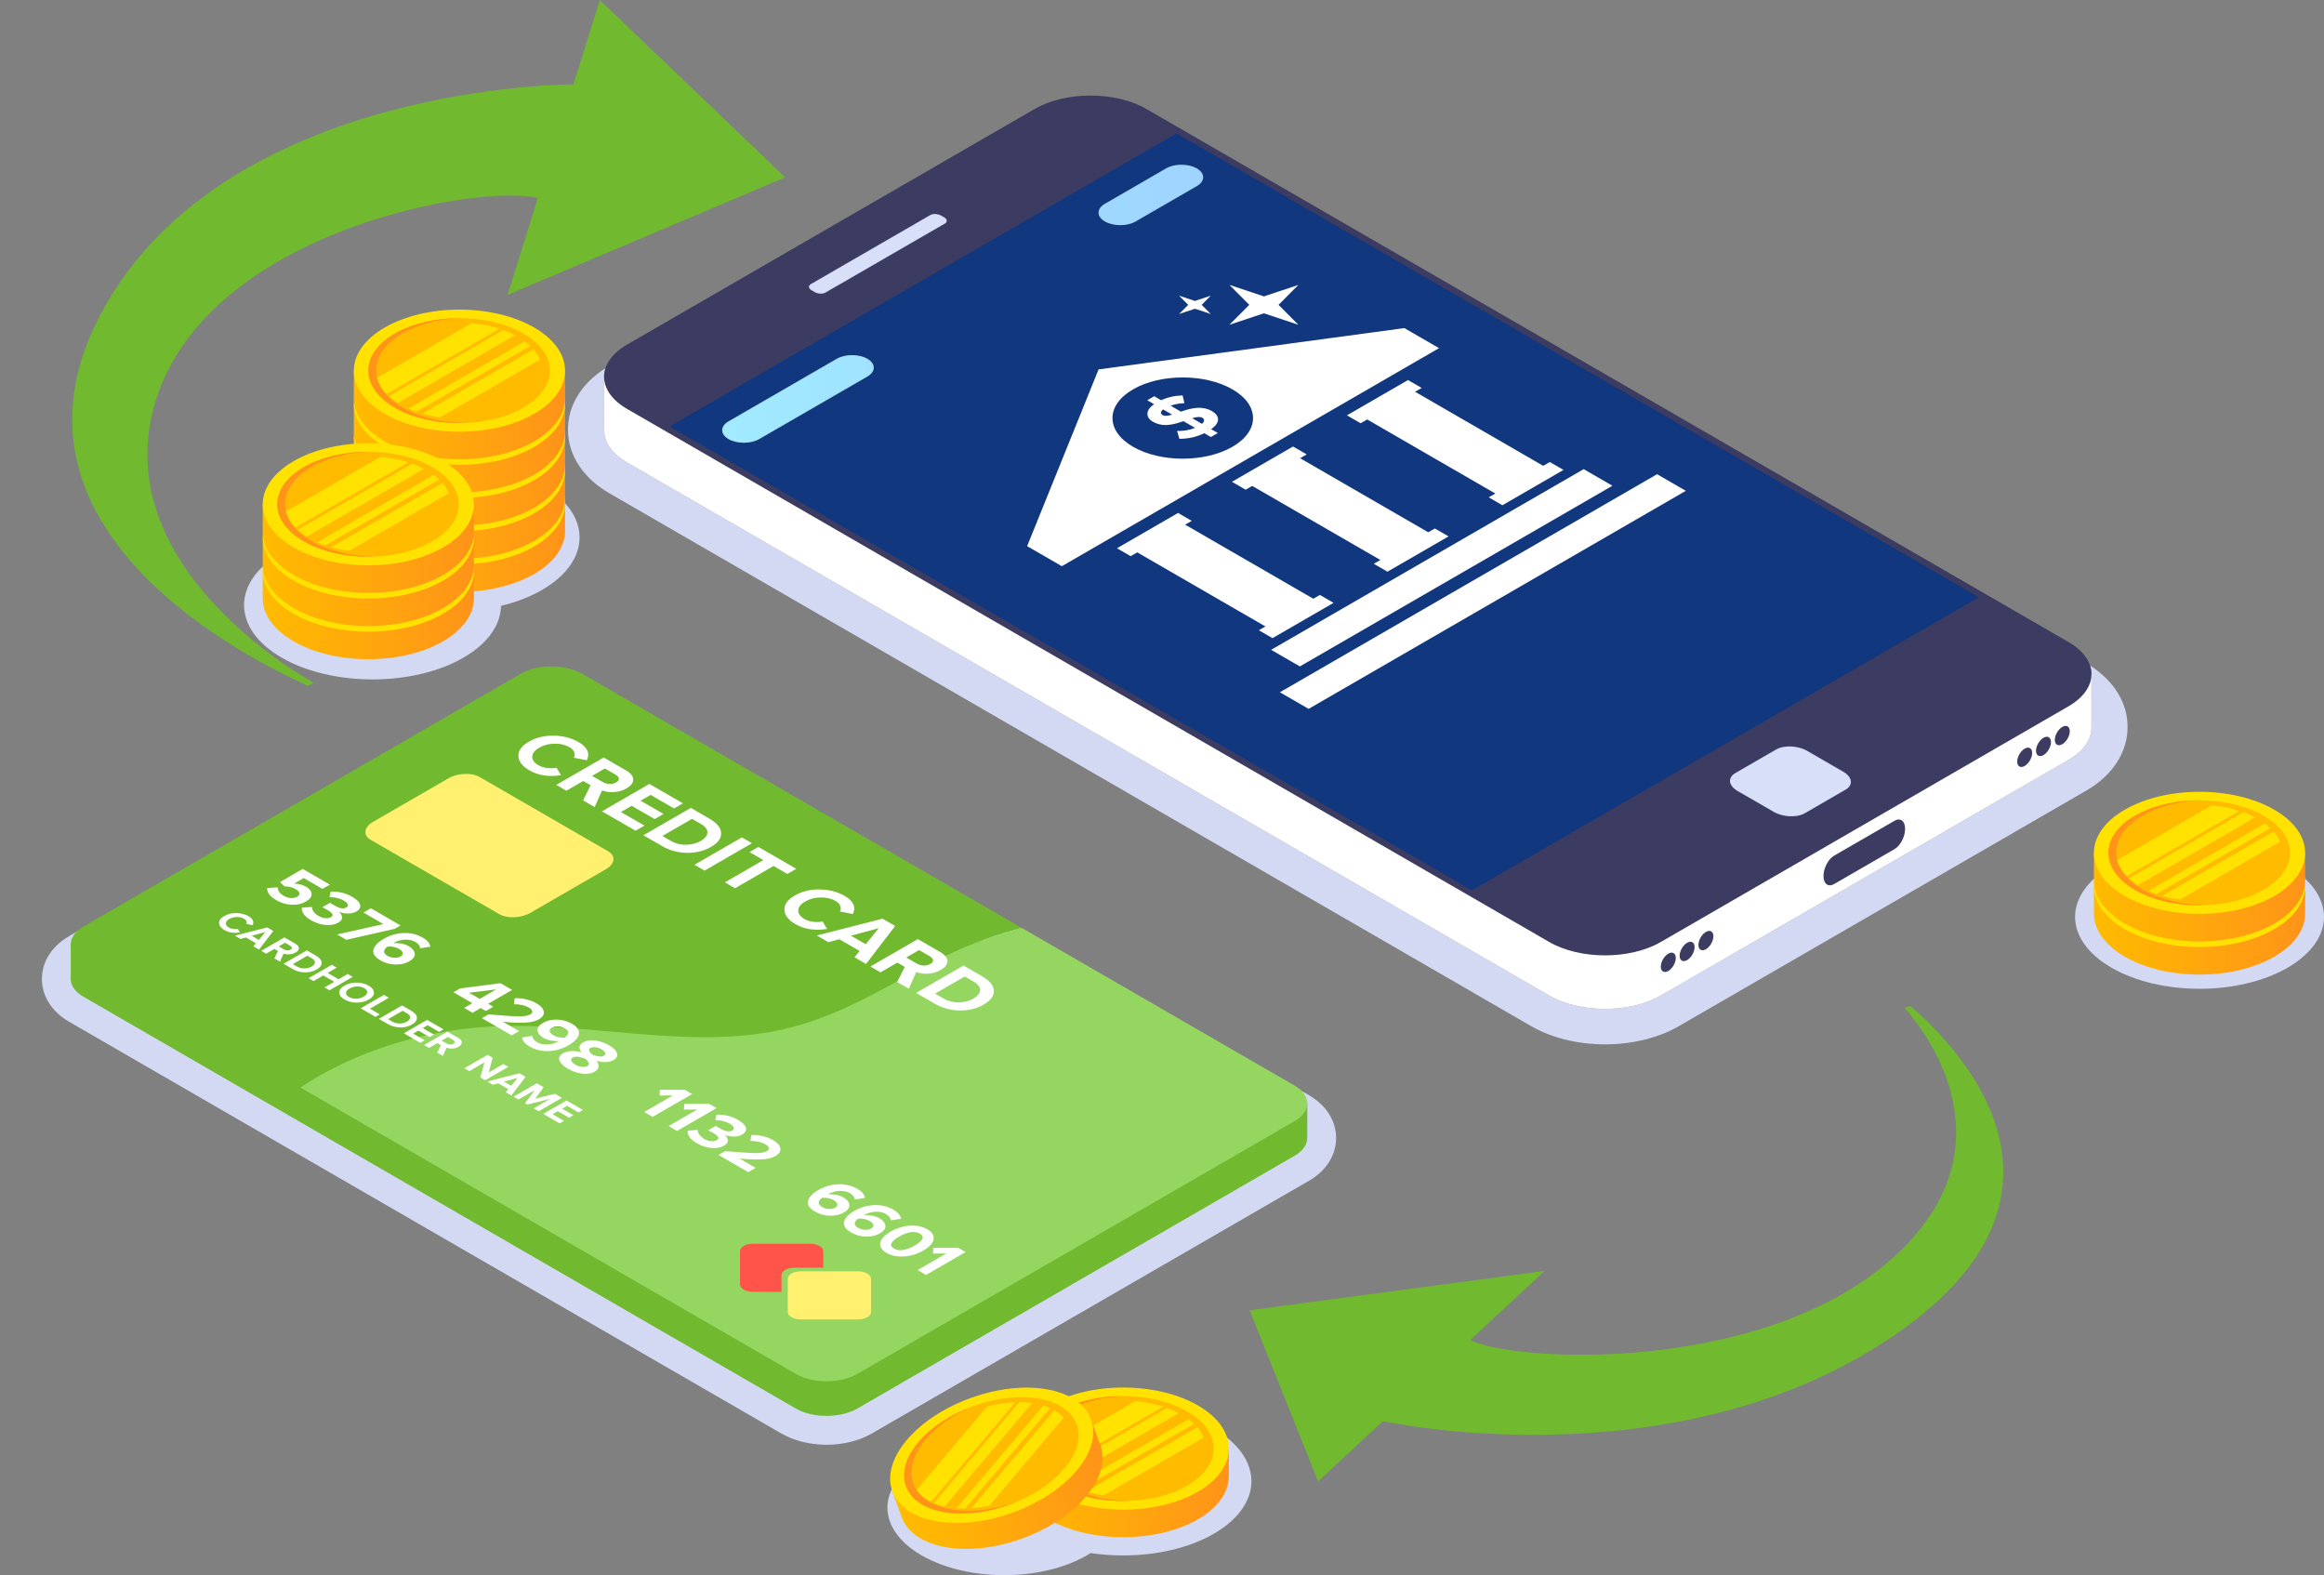 <svg width="515" height="349" viewBox="0 0 515 349" fill="none" xmlns="http://www.w3.org/2000/svg">
<rect x="0" y="0" width="515" height="349" fill="#808080" stroke="none"/>
<g clip-path="url(#clip0)">
<path d="M183.171 320.104H183.17C179.49 320.104 175.934 319.22 173.156 317.615L15.305 226.381C11.481 224.169 9.287 220.714 9.287 216.901C9.287 213.088 11.481 209.635 15.305 207.423L112.185 151.429C114.961 149.825 118.519 148.94 122.199 148.94C125.878 148.94 129.434 149.825 132.21 151.429L290.064 242.663C293.887 244.875 296.081 248.328 296.081 252.143C296.081 255.957 293.887 259.409 290.064 261.621L193.183 317.615C190.406 319.22 186.85 320.104 183.171 320.104V320.104Z" fill="#D3D9F3"/>
<path d="M82.559 150.533C75.272 150.533 67.984 148.925 62.424 145.713C51.304 139.286 51.304 128.867 62.424 122.44C65.107 120.887 68.197 119.722 71.49 118.918C71.561 114.761 74.335 110.617 79.823 107.444C85.383 104.231 92.67 102.624 99.957 102.624C107.245 102.624 114.532 104.231 120.092 107.444C131.212 113.871 131.212 124.291 120.092 130.718C117.409 132.27 114.319 133.436 111.027 134.238C110.955 138.395 108.181 142.541 102.693 145.713C97.133 148.928 89.846 150.533 82.559 150.533H82.559Z" fill="#D3D9F3"/>
<path fill-rule="evenodd" clip-rule="evenodd" d="M125.221 111.499H122.69C121.6 110.257 120.162 109.091 118.365 108.052C109.224 102.769 94.405 102.769 85.265 108.052C83.468 109.091 82.03 110.257 80.94 111.499H78.41V117.618C78.411 121.079 80.696 124.541 85.266 127.183C94.407 132.465 109.225 132.465 118.366 127.183C122.937 124.541 125.221 121.079 125.221 117.618V111.499H125.221Z" fill="url(#paint0_linear)"/>
<path d="M118.366 121.079C109.226 126.362 94.407 126.362 85.266 121.079C76.125 115.795 76.125 107.23 85.265 101.947C94.406 96.665 109.225 96.665 118.365 101.948C127.506 107.231 127.507 115.796 118.366 121.079Z" fill="#FFE200"/>
<path d="M115.975 119.725C108.118 124.263 95.379 124.263 87.521 119.722C79.663 115.181 79.662 107.818 87.519 103.276C95.377 98.736 108.117 98.736 115.975 103.277C123.833 107.819 123.833 115.182 115.975 119.725Z" fill="#FFBB00"/>
<path d="M101.887 99.873C97.28 100.083 92.773 101.203 89.249 103.239C81.391 107.781 81.391 115.144 89.249 119.686C93.142 121.936 98.234 123.071 103.336 123.089C97.672 123.349 91.855 122.229 87.521 119.722C79.663 115.182 79.662 107.818 87.519 103.277C91.484 100.986 96.692 99.852 101.887 99.873V99.873Z" fill="#FF9418"/>
<path d="M97.526 121.853L119.66 109.061C119.336 108.263 118.856 107.501 118.241 106.783L93.585 121.033C94.826 121.388 96.145 121.666 97.526 121.853Z" fill="#FFE200"/>
<path d="M85.674 116.677L110.705 102.211C108.825 101.604 106.742 101.182 104.529 100.987L83.558 113.108C83.894 114.387 84.624 115.591 85.674 116.677L85.674 116.677Z" fill="#FFE200"/>
<path d="M92.288 120.623L117.531 106.033C117.16 105.676 116.752 105.332 116.313 105.003L90.506 119.918C91.075 120.172 91.669 120.408 92.288 120.623V120.623Z" fill="#FFE200"/>
<path d="M88.164 118.673L114.157 103.65C113.347 103.222 112.471 102.836 111.538 102.496L86.168 117.159C86.755 117.698 87.424 118.205 88.164 118.673V118.673Z" fill="#FFE200"/>
<path fill-rule="evenodd" clip-rule="evenodd" d="M125.221 104.152H122.69C121.6 102.91 120.162 101.745 118.365 100.706C109.224 95.423 94.405 95.422 85.265 100.705C83.468 101.744 82.03 102.91 80.94 104.152H78.41V110.271C78.411 113.733 80.696 117.195 85.266 119.837C94.407 125.121 109.225 125.121 118.366 119.837C122.937 117.196 125.221 113.734 125.221 110.271V104.152H125.221Z" fill="url(#paint1_linear)"/>
<path d="M118.366 113.733C109.226 119.015 94.407 119.015 85.266 113.732C76.125 108.449 76.125 99.883 85.265 94.601C94.406 89.318 109.225 89.318 118.365 94.601C127.506 99.885 127.507 108.45 118.366 113.733Z" fill="#FFE200"/>
<path d="M115.975 112.377C108.118 116.918 95.379 116.918 87.521 112.377C79.663 107.835 79.662 100.472 87.519 95.93C95.377 91.389 108.117 91.389 115.975 95.931C123.833 100.472 123.833 107.836 115.975 112.377Z" fill="#FFBB00"/>
<path d="M101.887 92.526C97.28 92.736 92.773 93.856 89.249 95.893C81.391 100.434 81.391 107.797 89.249 112.339C93.142 114.589 98.234 115.723 103.336 115.743C97.672 116.001 91.855 114.881 87.521 112.376C79.663 107.834 79.662 100.471 87.519 95.93C91.484 93.638 96.692 92.505 101.887 92.526Z" fill="#FF9418"/>
<path d="M97.526 114.506L119.66 101.714C119.336 100.916 118.856 100.154 118.241 99.436L93.587 113.686C94.828 114.041 96.147 114.318 97.526 114.506Z" fill="#FFE200"/>
<path d="M85.674 109.331L110.706 94.864C108.825 94.257 106.742 93.835 104.529 93.641L83.558 105.761C83.894 107.04 84.624 108.244 85.674 109.331L85.674 109.331Z" fill="#FFE200"/>
<path d="M92.289 113.276L117.531 98.687C117.159 98.329 116.752 97.985 116.312 97.656L90.506 112.572C91.075 112.826 91.67 113.061 92.289 113.276V113.276Z" fill="#FFE200"/>
<path d="M88.163 111.325L114.157 96.303C113.347 95.875 112.471 95.489 111.538 95.149L86.168 109.812C86.755 110.351 87.423 110.857 88.163 111.325V111.325Z" fill="#FFE200"/>
<path fill-rule="evenodd" clip-rule="evenodd" d="M125.221 96.806H122.69C121.6 95.564 120.162 94.397 118.365 93.359C109.224 88.076 94.405 88.075 85.265 93.359C83.468 94.397 82.03 95.564 80.94 96.806H78.41V102.924C78.411 106.386 80.696 109.848 85.266 112.49C94.407 117.773 109.225 117.773 118.366 112.491C122.937 109.849 125.221 106.387 125.221 102.924V96.806H125.221Z" fill="url(#paint2_linear)"/>
<path d="M118.366 106.386C109.226 111.668 94.407 111.668 85.266 106.385C76.125 101.102 76.125 92.537 85.265 87.254C94.406 81.971 109.225 81.972 118.365 87.254C127.506 92.537 127.507 101.103 118.366 106.386Z" fill="#FFE200"/>
<path d="M115.975 105.029C108.118 109.571 95.379 109.57 87.521 105.029C79.663 100.487 79.662 93.124 87.519 88.583C95.377 84.041 108.117 84.041 115.975 88.583C123.833 93.125 123.833 100.488 115.975 105.029Z" fill="#FFBB00"/>
<path d="M101.887 85.179C97.28 85.389 92.773 86.509 89.249 88.546C81.391 93.087 81.391 100.45 89.249 104.992C93.142 107.242 98.234 108.376 103.336 108.397C97.672 108.654 91.855 107.534 87.521 105.029C79.663 100.488 79.662 93.124 87.519 88.583C91.484 86.292 96.692 85.158 101.887 85.179Z" fill="#FF9418"/>
<path d="M97.527 107.158L119.659 94.367C119.335 93.57 118.856 92.807 118.241 92.09L93.587 106.339C94.828 106.694 96.147 106.971 97.527 107.158Z" fill="#FFE200"/>
<path d="M85.674 101.984L110.706 87.517C108.825 86.91 106.742 86.488 104.529 86.294L83.558 98.415C83.894 99.694 84.624 100.897 85.674 101.984L85.674 101.984Z" fill="#FFE200"/>
<path d="M92.29 105.929L117.532 91.34C117.16 90.982 116.753 90.638 116.313 90.31L90.507 105.225C91.076 105.479 91.671 105.714 92.29 105.929V105.929Z" fill="#FFE200"/>
<path d="M88.164 103.979L114.157 88.956C113.348 88.528 112.471 88.142 111.539 87.803L86.168 102.465C86.755 103.004 87.424 103.511 88.164 103.979V103.979Z" fill="#FFE200"/>
<path fill-rule="evenodd" clip-rule="evenodd" d="M125.221 89.459H122.69C121.6 88.217 120.162 87.05 118.365 86.012C109.224 80.729 94.405 80.729 85.265 86.012C83.468 87.05 82.03 88.216 80.94 89.459H78.41V95.578C78.411 99.04 80.696 102.501 85.266 105.143C94.407 110.426 109.225 110.427 118.366 105.143C122.937 102.502 125.221 99.04 125.221 95.578V89.459H125.221Z" fill="url(#paint3_linear)"/>
<path d="M118.366 99.039C109.226 104.321 94.407 104.321 85.266 99.038C76.125 93.755 76.125 85.19 85.265 79.907C94.406 74.624 109.225 74.625 118.365 79.908C127.506 85.191 127.507 93.756 118.366 99.039Z" fill="#FFE200"/>
<path d="M115.975 97.682C108.118 102.224 95.379 102.223 87.521 97.682C79.663 93.141 79.662 85.777 87.519 81.236C95.377 76.694 108.117 76.695 115.975 81.236C123.833 85.778 123.833 93.141 115.975 97.682Z" fill="#FFBB00"/>
<path d="M101.887 77.832C97.28 78.042 92.773 79.162 89.249 81.199C81.391 85.74 81.391 93.104 89.249 97.645C93.142 99.895 98.234 101.029 103.336 101.05C97.672 101.308 91.855 100.187 87.521 97.682C79.663 93.141 79.662 85.777 87.519 81.236C91.484 78.945 96.692 77.812 101.887 77.832V77.832Z" fill="#FF9418"/>
<path d="M97.525 99.811L119.659 87.019C119.335 86.222 118.855 85.459 118.24 84.742L93.585 98.991C94.826 99.347 96.145 99.624 97.525 99.811Z" fill="#FFE200"/>
<path d="M85.674 94.636L110.706 80.169C108.825 79.563 106.742 79.14 104.529 78.946L83.558 91.066C83.894 92.346 84.624 93.549 85.674 94.636L85.674 94.636Z" fill="#FFE200"/>
<path d="M92.288 98.582L117.531 83.993C117.159 83.635 116.752 83.291 116.313 82.963L90.506 97.878C91.075 98.132 91.67 98.367 92.288 98.582V98.582Z" fill="#FFE200"/>
<path d="M88.164 96.632L114.157 81.609C113.347 81.181 112.471 80.795 111.538 80.455L86.168 95.118C86.755 95.657 87.424 96.163 88.164 96.632V96.632Z" fill="#FFE200"/>
<path fill-rule="evenodd" clip-rule="evenodd" d="M125.221 82.112H122.69C121.6 80.87 120.162 79.703 118.365 78.665C109.224 73.382 94.405 73.381 85.265 78.664C83.468 79.702 82.03 80.869 80.94 82.112H78.41V88.23C78.411 91.692 80.696 95.154 85.266 97.796C94.407 103.078 109.225 103.078 118.366 97.796C122.937 95.155 125.221 91.693 125.221 88.23V82.112L125.221 82.112Z" fill="url(#paint4_linear)"/>
<path d="M118.366 91.692C109.226 96.975 94.407 96.974 85.266 91.692C76.125 86.409 76.125 77.843 85.265 72.56C94.406 67.278 109.225 67.278 118.365 72.561C127.506 77.844 127.507 86.409 118.366 91.692Z" fill="#FFE200"/>
<path d="M115.975 90.336C108.118 94.877 95.379 94.877 87.521 90.335C79.663 85.794 79.662 78.43 87.519 73.89C95.377 69.348 108.117 69.348 115.975 73.89C123.833 78.431 123.833 85.794 115.975 90.336Z" fill="#FFBB00"/>
<path d="M101.887 70.486C97.28 70.695 92.773 71.816 89.249 73.852C81.391 78.394 81.391 85.757 89.249 90.299C93.142 92.549 98.234 93.683 103.336 93.703C97.672 93.961 91.855 92.84 87.521 90.336C79.663 85.794 79.662 78.431 87.519 73.89C91.484 71.599 96.692 70.465 101.887 70.486Z" fill="#FF9418"/>
<path d="M97.525 92.465L119.659 79.673C119.335 78.875 118.855 78.112 118.24 77.395L93.585 91.645C94.826 92 96.145 92.278 97.525 92.465Z" fill="#FFE200"/>
<path d="M85.674 87.289L110.705 72.823C108.825 72.216 106.742 71.794 104.529 71.6L83.558 83.72C83.894 84.999 84.624 86.203 85.674 87.289L85.674 87.289Z" fill="#FFE200"/>
<path d="M92.289 91.236L117.532 76.646C117.16 76.289 116.753 75.945 116.313 75.616L90.506 90.531C91.075 90.785 91.67 91.021 92.289 91.236V91.236Z" fill="#FFE200"/>
<path d="M88.163 89.284L114.157 74.261C113.347 73.834 112.471 73.448 111.538 73.108L86.168 87.771C86.755 88.31 87.423 88.816 88.163 89.284V89.284Z" fill="#FFE200"/>
<path fill-rule="evenodd" clip-rule="evenodd" d="M105.032 126.414H102.501C101.411 125.173 99.973 124.007 98.176 122.968C89.035 117.686 74.216 117.685 65.076 122.968C63.279 124.007 61.841 125.173 60.75 126.414H58.221V132.533C58.221 135.995 60.506 139.457 65.077 142.099C74.218 147.382 89.037 147.382 98.177 142.099C102.747 139.457 105.032 135.995 105.032 132.533V126.414Z" fill="url(#paint5_linear)"/>
<path d="M98.178 135.995C89.038 141.278 74.218 141.278 65.077 135.995C55.937 130.712 55.937 122.147 65.077 116.863C74.216 111.581 89.036 111.581 98.177 116.864C107.317 122.147 107.318 130.712 98.178 135.995Z" fill="#FFE200"/>
<path d="M95.786 134.638C87.929 139.179 75.19 139.179 67.332 134.638C59.474 130.096 59.474 122.732 67.331 118.192C75.189 113.651 87.928 113.651 95.786 118.192C103.644 122.735 103.644 130.098 95.786 134.638Z" fill="#FFBB00"/>
<path d="M81.698 114.788C77.091 114.997 72.584 116.118 69.06 118.155C61.202 122.695 61.203 130.059 69.06 134.601C72.953 136.852 78.045 137.984 83.148 138.005C77.483 138.264 71.665 137.142 67.332 134.638C59.474 130.096 59.474 122.732 67.331 118.192C71.295 115.901 76.503 114.767 81.698 114.788V114.788Z" fill="#FF9418"/>
<path d="M77.336 136.769L99.471 123.976C99.147 123.178 98.667 122.415 98.052 121.698L73.395 135.948C74.636 136.304 75.956 136.581 77.336 136.769H77.336Z" fill="#FFE200"/>
<path d="M65.485 131.592L90.516 117.125C88.636 116.518 86.553 116.096 84.341 115.902L63.369 128.023C63.705 129.302 64.435 130.505 65.485 131.592Z" fill="#FFE200"/>
<path d="M72.099 135.539L97.343 120.949C96.971 120.591 96.564 120.248 96.124 119.919L70.317 134.835C70.886 135.089 71.481 135.324 72.099 135.539V135.539Z" fill="#FFE200"/>
<path d="M67.975 133.588L93.968 118.564C93.159 118.137 92.282 117.751 91.35 117.411L65.981 132.075C66.568 132.614 67.236 133.12 67.975 133.588Z" fill="#FFE200"/>
<path fill-rule="evenodd" clip-rule="evenodd" d="M105.032 119.067H102.501C101.411 117.825 99.973 116.659 98.176 115.621C89.035 110.337 74.216 110.337 65.076 115.62C63.279 116.659 61.841 117.825 60.75 119.067H58.221V125.188C58.221 128.65 60.506 132.108 65.077 134.75C74.218 140.033 89.037 140.036 98.177 134.753C102.747 132.112 105.032 128.65 105.032 125.188V119.067Z" fill="url(#paint6_linear)"/>
<path d="M98.178 128.647C89.038 133.93 74.218 133.93 65.077 128.647C55.937 123.364 55.937 114.798 65.077 109.516C74.216 104.233 89.036 104.233 98.177 109.516C107.317 114.8 107.318 123.364 98.178 128.647Z" fill="#FFE200"/>
<path d="M95.786 127.293C87.929 131.835 75.19 131.835 67.332 127.293C59.474 122.751 59.474 115.387 67.331 110.845C75.189 106.304 87.928 106.304 95.786 110.846C103.644 115.387 103.644 122.751 95.786 127.293Z" fill="#FFBB00"/>
<path d="M81.698 107.441C77.091 107.651 72.584 108.771 69.06 110.808C61.202 115.349 61.203 122.714 69.06 127.253C72.953 129.504 78.045 130.638 83.148 130.656C77.483 130.916 71.665 129.796 67.332 127.292C59.474 122.75 59.474 115.386 67.331 110.845C71.295 108.553 76.503 107.42 81.698 107.441Z" fill="#FF9418"/>
<path d="M77.336 129.42L99.47 116.629C99.146 115.831 98.666 115.069 98.051 114.352L73.398 128.601C74.638 128.956 75.957 129.233 77.336 129.42Z" fill="#FFE200"/>
<path d="M65.485 124.246L90.516 109.779C88.636 109.172 86.552 108.75 84.339 108.556L63.368 120.676C63.704 121.955 64.435 123.159 65.485 124.246L65.485 124.246Z" fill="#FFE200"/>
<path d="M72.102 128.191L97.343 113.602C96.971 113.244 96.564 112.9 96.124 112.571L70.317 127.486C70.887 127.74 71.483 127.976 72.102 128.191V128.191Z" fill="#FFE200"/>
<path d="M67.975 126.24L93.967 111.218C93.158 110.79 92.281 110.404 91.349 110.064L65.98 124.727C66.567 125.266 67.235 125.773 67.975 126.24V126.24Z" fill="#FFE200"/>
<path fill-rule="evenodd" clip-rule="evenodd" d="M105.032 111.721H102.501C101.411 110.479 99.973 109.312 98.176 108.274C89.035 102.991 74.216 102.991 65.076 108.274C63.279 109.312 61.841 110.479 60.75 111.721H58.221V117.839C58.221 121.302 60.506 124.764 65.077 127.406C74.218 132.688 89.037 132.688 98.177 127.406C102.747 124.764 105.032 121.302 105.032 117.839V111.721Z" fill="url(#paint7_linear)"/>
<path d="M98.178 121.302C89.038 126.585 74.218 126.582 65.077 121.299C55.937 116.017 55.937 107.452 65.077 102.169C74.216 96.886 89.036 96.886 98.177 102.17C107.317 107.453 107.318 116.018 98.178 121.302V121.302Z" fill="#FFE200"/>
<path d="M95.786 119.945C87.929 124.487 75.19 124.487 67.332 119.945C59.474 115.403 59.474 108.04 67.331 103.498C75.189 98.957 87.928 98.958 95.786 103.499C103.644 108.041 103.644 115.404 95.786 119.945V119.945Z" fill="#FFBB00"/>
<path d="M81.698 100.095C77.091 100.305 72.584 101.424 69.06 103.461C61.202 108.003 61.203 115.366 69.06 119.908C72.953 122.156 78.045 123.291 83.148 123.312C77.483 123.568 71.665 122.449 67.332 119.945C59.474 115.403 59.474 108.04 67.331 103.498C71.295 101.207 76.503 100.074 81.698 100.095V100.095Z" fill="#FF9418"/>
<path d="M77.34 122.073L99.47 109.282C99.146 108.485 98.666 107.722 98.051 107.005L73.398 121.253C74.64 121.609 75.96 121.886 77.34 122.073H77.34Z" fill="#FFE200"/>
<path d="M65.486 116.899L90.516 102.432C88.636 101.825 86.553 101.403 84.34 101.209L63.369 113.33C63.705 114.608 64.436 115.812 65.486 116.899L65.486 116.899Z" fill="#FFE200"/>
<path d="M72.102 120.844L97.342 106.256C96.971 105.898 96.563 105.554 96.124 105.226L70.319 120.14C70.888 120.394 71.483 120.629 72.102 120.844Z" fill="#FFE200"/>
<path d="M67.974 118.893L93.968 103.871C93.158 103.443 92.281 103.057 91.349 102.718L65.98 117.38C66.567 117.919 67.234 118.425 67.974 118.893V118.893Z" fill="#FFE200"/>
<path d="M487.421 219.079C480.361 219.079 473.305 217.523 467.918 214.412C457.147 208.186 457.147 198.093 467.918 191.867C473.302 188.756 480.361 187.2 487.419 187.2C494.478 187.2 501.535 188.756 506.922 191.867C517.693 198.093 517.693 208.186 506.922 214.412C501.538 217.523 494.478 219.079 487.421 219.079H487.421Z" fill="#D3D9F3"/>
<path fill-rule="evenodd" clip-rule="evenodd" d="M510.825 196.296H508.293C507.205 195.052 505.767 193.887 503.969 192.85C494.828 187.566 480.008 187.563 470.87 192.847C469.072 193.887 467.634 195.052 466.543 196.296H464.015V202.412C464.015 205.874 466.3 209.336 470.87 211.978C480.011 217.261 494.828 217.261 503.969 211.981C508.54 209.339 510.825 205.874 510.825 202.412V196.296V196.296Z" fill="url(#paint8_linear)"/>
<path d="M503.969 205.874C494.829 211.157 480.011 211.157 470.87 205.874C461.729 200.591 461.729 192.026 470.87 186.743C480.008 181.459 494.829 181.459 503.969 186.743C513.11 192.026 513.11 200.591 503.969 205.874Z" fill="#FFE200"/>
<path d="M501.58 204.52C493.723 209.061 480.983 209.058 473.125 204.52C465.267 199.977 465.267 192.614 473.125 188.072C480.98 183.531 493.719 183.531 501.578 188.072C509.436 192.614 509.436 199.977 501.58 204.52Z" fill="#FFBB00"/>
<path d="M487.492 184.668C482.884 184.879 478.378 185.999 474.852 188.036C466.995 192.578 466.995 199.938 474.852 204.48C478.747 206.731 483.838 207.866 488.942 207.884C483.274 208.143 477.458 207.025 473.125 204.52C465.267 199.978 465.267 192.615 473.125 188.073C477.089 185.782 482.296 184.647 487.492 184.668V184.668Z" fill="#FF9418"/>
<path d="M483.128 206.648L505.263 193.854C504.939 193.057 504.46 192.295 503.845 191.579L479.191 205.828C480.431 206.184 481.749 206.461 483.128 206.648V206.648Z" fill="#FFE200"/>
<path d="M471.278 201.473L496.308 187.006C494.427 186.399 492.343 185.977 490.129 185.783L469.161 197.902C469.497 199.181 470.227 200.386 471.278 201.473Z" fill="#FFE200"/>
<path d="M477.895 205.419L503.137 190.83C502.765 190.472 502.357 190.127 501.916 189.798L476.109 204.714C476.679 204.968 477.275 205.204 477.895 205.419V205.419Z" fill="#FFE200"/>
<path d="M473.768 203.468L499.76 188.445C498.951 188.017 498.074 187.631 497.142 187.292L471.772 201.955C472.36 202.494 473.028 203 473.768 203.468V203.468Z" fill="#FFE200"/>
<path fill-rule="evenodd" clip-rule="evenodd" d="M510.825 188.948H508.293C507.205 187.707 505.767 186.538 503.969 185.502C494.828 180.218 480.008 180.218 470.87 185.502C469.072 186.538 467.634 187.707 466.543 188.948H464.015V195.067C464.015 198.529 466.3 201.991 470.87 204.633C480.011 209.916 494.828 209.916 503.969 204.633C508.54 201.991 510.825 198.529 510.825 195.067V188.948Z" fill="url(#paint9_linear)"/>
<path d="M503.969 198.529C494.829 203.812 480.011 203.808 470.87 198.526C461.729 193.243 461.729 184.677 470.87 179.394C480.008 174.114 494.829 174.114 503.969 179.398C513.11 184.68 513.11 193.245 503.969 198.529Z" fill="#FFE200"/>
<path d="M501.58 197.172C493.723 201.714 480.983 201.714 473.125 197.172C465.267 192.629 465.267 185.266 473.125 180.725C480.98 176.183 493.719 176.183 501.578 180.725C509.436 185.266 509.436 192.629 501.58 197.172Z" fill="#FFBB00"/>
<path d="M487.492 177.32C482.884 177.53 478.378 178.65 474.852 180.687C466.995 185.229 466.995 192.593 474.852 197.135C478.747 199.383 483.838 200.517 488.942 200.538C483.274 200.795 477.458 199.675 473.125 197.171C465.267 192.629 465.267 185.266 473.125 180.724C477.089 178.434 482.296 177.301 487.492 177.32V177.32Z" fill="#FF9418"/>
<path d="M483.132 199.3L505.264 186.509C504.94 185.711 504.46 184.948 503.845 184.231L479.19 198.481C480.432 198.836 481.752 199.113 483.132 199.3Z" fill="#FFE200"/>
<path d="M471.277 194.125L496.308 179.658C494.427 179.052 492.344 178.63 490.132 178.436L469.161 190.554C469.496 191.834 470.226 193.038 471.277 194.125Z" fill="#FFE200"/>
<path d="M477.895 198.072L503.136 183.482C502.764 183.125 502.357 182.781 501.917 182.452L476.111 197.368C476.68 197.622 477.275 197.857 477.895 198.072V198.072Z" fill="#FFE200"/>
<path d="M473.767 196.12L499.762 181.098C498.952 180.671 498.076 180.285 497.144 179.945L471.771 194.607C472.359 195.146 473.027 195.653 473.767 196.12V196.12Z" fill="#FFE200"/>
<path d="M134.174 81.578H134.173C128.875 84.928 125.856 89.84 125.856 95.175C125.857 100.774 129.181 105.906 134.977 109.256L339.317 227.36C343.814 229.959 349.622 231.393 355.67 231.393C361.721 231.393 367.529 229.959 372.027 227.36L462.356 175.151C468.152 171.802 471.476 166.668 471.476 161.071C471.476 155.733 468.456 150.822 463.158 147.473C463.359 148.083 463.462 148.699 463.468 149.315V161.263C463.45 163.835 461.747 166.406 458.353 168.367L368.022 220.576C364.613 222.549 360.144 223.535 355.67 223.535C351.2 223.535 346.731 222.549 343.321 220.576L138.981 102.473C135.653 100.55 133.961 98.043 133.88 95.523L133.864 83.544C133.858 82.886 133.96 82.227 134.174 81.578V81.578Z" fill="#D3D9F3"/>
<path d="M151.508 83.477V86.571L229.309 41.603C236.131 37.66 247.191 37.66 254.012 41.603L440.415 149.337L463.468 149.316V161.264C463.45 163.835 461.747 166.407 458.353 168.368L368.022 220.577C361.2 224.52 350.143 224.52 343.321 220.577L138.981 102.474C135.653 100.551 133.961 98.044 133.88 95.524L133.864 83.477H151.508L151.508 83.477Z" fill="white"/>
<path d="M368.023 208.72L458.353 156.511C465.175 152.567 465.175 146.177 458.353 142.233L254.013 24.129C247.192 20.186 236.131 20.186 229.31 24.129L138.982 76.338C132.16 80.281 132.16 86.673 138.982 90.616L343.322 208.72C350.143 212.664 361.201 212.664 368.023 208.72Z" fill="#3C3B61"/>
<path d="M182.927 64.824L209.391 49.529C209.999 49.177 209.923 48.563 209.221 48.157L208.518 47.752C207.815 47.346 206.754 47.302 206.146 47.653L179.682 62.949C179.074 63.301 179.15 63.914 179.852 64.32L180.554 64.726C181.257 65.132 182.319 65.176 182.927 64.824H182.927Z" fill="#D7DFF9"/>
<path d="M399.958 180.178L408.968 174.968C410.732 173.95 410.512 172.168 408.474 170.991L400.455 166.355C398.416 165.178 395.336 165.049 393.572 166.071L384.562 171.278C382.798 172.297 383.02 174.078 385.055 175.255L393.078 179.892C395.113 181.069 398.194 181.197 399.958 180.178V180.178Z" fill="#D7DFF9"/>
<path fill-rule="evenodd" clip-rule="evenodd" d="M326.185 197.257L148.379 94.489L260.713 29.561L438.521 132.329L326.185 197.257ZM188.821 78.684C187.591 78.684 186.361 78.955 185.423 79.497L161.444 93.357C159.567 94.442 159.567 96.201 161.444 97.285C162.382 97.828 163.612 98.099 164.842 98.099C166.071 98.099 167.301 97.828 168.24 97.285L192.219 83.426C194.096 82.341 194.096 80.583 192.219 79.497C191.281 78.955 190.051 78.684 188.821 78.684ZM261.811 36.498C260.581 36.498 259.351 36.769 258.413 37.311L244.854 45.148C242.977 46.232 242.977 47.992 244.854 49.075C245.793 49.618 247.022 49.889 248.252 49.889C249.482 49.889 250.712 49.618 251.65 49.075L265.209 41.239C267.086 40.154 267.086 38.396 265.209 37.311C264.271 36.769 263.041 36.498 261.811 36.498Z" fill="#11377E"/>
<path d="M406.442 195.872L419.818 188.142C421.119 187.392 422.173 185.373 422.173 183.638C422.173 181.902 421.119 181.102 419.818 181.856L406.442 189.585C405.141 190.339 404.087 192.355 404.087 194.091C404.087 195.826 405.141 196.625 406.442 195.872Z" fill="#3C3B61"/>
<path d="M455.349 163.933C455.349 164.991 456.092 165.419 457.009 164.891C457.923 164.36 458.667 163.073 458.667 162.015C458.667 160.956 457.923 160.526 457.009 161.057C456.092 161.584 455.349 162.872 455.349 163.933Z" fill="#3C3B61"/>
<path d="M451.181 166.339C451.181 167.398 451.924 167.828 452.841 167.3C453.759 166.769 454.499 165.483 454.499 164.424C454.499 163.365 453.758 162.935 452.841 163.463C451.924 163.994 451.181 165.281 451.181 166.339Z" fill="#3C3B61"/>
<path d="M447.015 168.749C447.015 169.808 447.755 170.238 448.672 169.707C449.589 169.179 450.33 167.892 450.33 166.831C450.33 165.772 449.589 165.342 448.672 165.873C447.755 166.404 447.015 167.691 447.015 168.749Z" fill="#3C3B61"/>
<path d="M376.374 209.358C376.374 210.416 377.118 210.843 378.032 210.316C378.949 209.785 379.693 208.497 379.693 207.439C379.693 206.381 378.949 205.951 378.032 206.481C377.118 207.009 376.374 208.297 376.374 209.358Z" fill="#3C3B61"/>
<path d="M372.207 211.764C372.207 212.822 372.95 213.253 373.868 212.725C374.782 212.194 375.525 210.907 375.525 209.849C375.525 208.79 374.782 208.36 373.868 208.888C372.95 209.418 372.207 210.705 372.207 211.764Z" fill="#3C3B61"/>
<path d="M368.037 214.174C368.037 215.233 368.781 215.663 369.698 215.132C370.616 214.604 371.355 213.317 371.355 212.256C371.355 211.197 370.616 210.767 369.698 211.297C368.781 211.828 368.037 213.116 368.037 214.174Z" fill="#3C3B61"/>
<path fill-rule="evenodd" clip-rule="evenodd" d="M248.252 49.888C247.022 49.888 245.792 49.618 244.854 49.075C242.977 47.991 242.977 46.232 244.854 45.148L258.413 37.311C259.351 36.769 260.581 36.497 261.81 36.497C263.041 36.497 264.27 36.769 265.209 37.311C267.085 38.395 267.085 40.154 265.209 41.238L251.65 49.075C250.712 49.618 249.482 49.888 248.252 49.888Z" fill="url(#paint10_linear)"/>
<path fill-rule="evenodd" clip-rule="evenodd" d="M164.842 98.099C163.612 98.099 162.382 97.827 161.444 97.285C159.567 96.201 159.567 94.442 161.444 93.357L185.423 79.497C186.361 78.955 187.591 78.684 188.821 78.684C190.051 78.684 191.281 78.955 192.219 79.497C194.096 80.582 194.096 82.341 192.219 83.425L168.24 97.285C167.301 97.827 166.071 98.099 164.842 98.099Z" fill="url(#paint11_linear)"/>
<path d="M272.44 63.126L276.841 67.543L272.44 71.96L280.081 69.416L287.723 71.96L283.324 67.543L287.723 63.126L280.081 65.67L272.44 63.126Z" fill="white"/>
<path d="M261.282 65.511L263.307 67.543L261.282 69.575L264.798 68.405L268.314 69.575L266.289 67.543L268.314 65.511L264.798 66.682L261.282 65.511Z" fill="white"/>
<path d="M357.31 107.626L288.05 147.656L281.682 143.978L350.942 103.945L357.31 107.626Z" fill="white"/>
<path d="M373.58 108.748L289.99 157.06L283.622 153.382L367.212 105.066L373.58 108.748Z" fill="white"/>
<path d="M292.486 131.816L278.954 139.64L281.986 141.391L295.52 133.57L292.486 131.816Z" fill="white"/>
<path d="M317.961 117.093L304.43 124.916L307.462 126.667L320.993 118.845L317.961 117.093Z" fill="white"/>
<path d="M287.528 101.19L276.914 107.325L306.266 124.291L316.879 118.155L287.528 101.19Z" fill="white"/>
<path d="M313.004 86.467L302.388 92.601L331.743 109.566L342.355 103.431L313.004 86.467Z" fill="white"/>
<path d="M262.054 115.914L251.439 122.049L280.791 139.015L291.407 132.877L262.054 115.914Z" fill="white"/>
<path d="M343.437 102.368L329.902 110.191L332.934 111.943L346.469 104.12L343.437 102.368Z" fill="white"/>
<path d="M261.059 113.652L247.525 121.476L250.557 123.227L264.09 115.405L261.059 113.652Z" fill="white"/>
<path d="M286.535 98.929L273.001 106.751L276.033 108.503L289.567 100.681L286.535 98.929Z" fill="white"/>
<path d="M312.011 84.204L298.477 92.026L301.508 93.778L315.043 85.956L312.011 84.204Z" fill="white"/>
<path d="M273.112 98.993C267.03 102.508 257.169 102.508 251.087 98.993C245.005 95.478 245.005 89.778 251.087 86.263C257.169 82.748 267.03 82.748 273.112 86.263C279.194 89.778 279.194 95.478 273.112 98.993ZM243.446 81.847L227.614 121.009L235.301 125.45L318.89 77.138L311.206 72.695L243.446 81.847V81.847Z" fill="white"/>
<path d="M266.43 92.557C265.997 92.308 265.25 92.339 264.188 92.651L266.364 93.91C266.669 93.647 266.82 93.393 266.82 93.149C266.82 92.904 266.69 92.708 266.43 92.557V92.557ZM257.674 91.984C258.074 92.217 258.762 92.176 259.737 91.863L257.756 90.717C257.442 90.949 257.278 91.177 257.268 91.403C257.257 91.628 257.393 91.822 257.674 91.984V91.984ZM268.331 96.83L266.869 95.985C265.146 96.818 263.306 97.231 261.345 97.224L260.841 95.487C262.314 95.512 263.641 95.283 264.822 94.802L262.256 93.318C261.757 93.493 261.324 93.634 260.955 93.741C260.588 93.847 260.143 93.948 259.624 94.041C259.103 94.135 258.635 94.18 258.218 94.177C257.801 94.174 257.352 94.115 256.87 93.999C256.388 93.883 255.936 93.704 255.514 93.459C254.669 92.971 254.254 92.368 254.271 91.651C254.286 90.935 254.777 90.235 255.741 89.553L254.229 88.68L255.773 87.788L257.317 88.68C258.758 88.01 260.338 87.654 262.06 87.609L262.466 89.328C261.394 89.359 260.371 89.544 259.396 89.882L261.686 91.206C262.185 91.03 262.623 90.89 263.002 90.783C263.382 90.677 263.831 90.577 264.351 90.482C264.87 90.389 265.344 90.344 265.772 90.347C266.2 90.35 266.657 90.408 267.145 90.52C267.633 90.633 268.087 90.811 268.509 91.055C269.441 91.594 269.912 92.217 269.922 92.924C269.933 93.631 269.424 94.351 268.396 95.084L269.874 95.938L268.331 96.83H268.331Z" fill="white"/>
<path d="M280.411 244.469L226.428 213.264L129.018 156.966C125.252 154.787 119.144 154.787 115.377 156.966L24.967 209.22H15.673V217.15C15.797 218.493 16.725 219.819 18.498 220.844L66.572 248.629L176.348 312.078C180.116 314.256 186.223 314.256 189.99 312.078L286.87 256.084C288.729 255.011 289.664 253.608 289.688 252.201L289.695 244.469H280.411V244.469Z" fill="#71B92F"/>
<path d="M108.845 227.445C129.567 226.353 150.937 232.225 170.786 228.616C188.331 225.429 199.572 215.762 214.511 209.561C218.243 208.012 222.247 206.691 226.428 205.59L129.019 149.291C125.252 147.113 119.144 147.113 115.377 149.291L18.498 205.285C14.731 207.462 14.731 210.992 18.498 213.17L66.572 240.955C77.499 233.668 92.371 228.318 108.845 227.445L108.845 227.445Z" fill="#71B92F"/>
<path d="M286.871 240.525L226.428 205.59C222.248 206.691 218.244 208.012 214.512 209.561C199.572 215.762 188.332 225.429 170.786 228.617C150.937 232.225 129.567 226.353 108.845 227.445C92.371 228.318 77.499 233.668 66.572 240.955L176.35 304.404C180.117 306.582 186.224 306.582 189.99 304.404L286.871 248.41C290.637 246.232 290.637 242.703 286.871 240.525H286.871Z" fill="#95D661"/>
<path d="M117.348 170.704C115.752 169.78 114.928 168.718 114.877 167.516C114.823 166.318 115.594 165.253 117.191 164.332C118.787 163.408 120.623 162.962 122.704 162.993C124.782 163.023 126.62 163.499 128.217 164.424C130.18 165.558 130.788 166.9 130.043 168.446L127.177 167.883C127.386 167.492 127.413 167.087 127.256 166.662C127.097 166.238 126.757 165.872 126.231 165.57C125.276 165.018 124.163 164.75 122.893 164.768C121.622 164.786 120.488 165.085 119.491 165.662C118.494 166.238 117.98 166.894 117.947 167.626C117.915 168.362 118.378 169.005 119.333 169.557C119.858 169.859 120.484 170.061 121.215 170.152C121.945 170.247 122.651 170.231 123.334 170.103L124.326 171.75C121.607 172.168 119.28 171.82 117.348 170.704L117.348 170.704Z" fill="white"/>
<path d="M133.556 173.263C134.018 173.528 134.525 173.672 135.076 173.693C135.627 173.715 136.118 173.602 136.548 173.352C136.978 173.105 137.176 172.821 137.139 172.5C137.102 172.183 136.853 171.89 136.391 171.622L134.044 170.268L131.209 171.906L133.556 173.263H133.556ZM131.776 178.824L129.209 177.338L130.878 173.989L129.24 173.044L125.508 175.2L123.271 173.907L133.776 167.837L138.691 170.676C139.772 171.302 140.316 171.979 140.321 172.711C140.326 173.443 139.83 174.096 138.832 174.672C137.972 175.169 137.05 175.444 136.068 175.496C135.087 175.547 134.201 175.432 133.414 175.145L131.776 178.824L131.776 178.824Z" fill="white"/>
<path d="M140.832 184.058L133.398 179.76L143.903 173.69L151.337 177.985L149.368 179.123L144.171 176.121L141.95 177.402L147.037 180.346L145.068 181.481L139.981 178.543L137.603 179.916L142.8 182.92L140.832 184.058Z" fill="white"/>
<path d="M148.692 186.325C149.7 186.907 150.816 187.188 152.039 187.167C153.263 187.145 154.335 186.868 155.259 186.334C156.225 185.776 156.727 185.153 156.765 184.464C156.8 183.775 156.299 183.131 155.26 182.53L153.354 181.429L146.786 185.224L148.692 186.325V186.325ZM146.724 187.463L142.581 185.068L153.086 178.998L157.228 181.393C158.877 182.344 159.734 183.399 159.803 184.556C159.872 185.712 159.118 186.746 157.544 187.655C155.968 188.564 154.187 189 152.196 188.96C150.207 188.92 148.382 188.42 146.724 187.463L146.724 187.463Z" fill="white"/>
<path d="M156.126 192.898L153.89 191.605L164.395 185.535L166.631 186.825L156.126 192.898Z" fill="white"/>
<path d="M162.882 196.802L160.631 195.499L169.167 190.567L166.095 188.792L168.063 187.654L176.443 192.498L174.474 193.636L171.419 191.87L162.882 196.802Z" fill="white"/>
<path d="M176.302 204.776C174.706 203.855 173.881 202.793 173.83 201.591C173.776 200.39 174.548 199.328 176.144 198.404C177.74 197.482 179.577 197.037 181.657 197.068C183.735 197.098 185.573 197.574 187.17 198.495C189.133 199.63 189.741 200.972 188.996 202.518L186.129 201.954C186.339 201.567 186.367 201.161 186.208 200.734C186.051 200.31 185.709 199.947 185.184 199.642C184.229 199.09 183.117 198.825 181.846 198.843C180.575 198.861 179.441 199.157 178.444 199.733C177.447 200.31 176.932 200.966 176.9 201.701C176.869 202.433 177.331 203.077 178.286 203.632C178.811 203.934 179.438 204.132 180.169 204.226C180.898 204.321 181.605 204.303 182.286 204.178L183.279 205.825C180.56 206.243 178.234 205.895 176.302 204.776V204.776Z" fill="white"/>
<path d="M191.847 209.211L194.729 205.651L188.571 207.317L191.847 209.211H191.847ZM191.911 213.579L189.358 212.105L190.492 210.703L185.987 208.101L183.547 208.747L180.995 207.271L195.563 203.55L198.367 205.169L191.911 213.579V213.579Z" fill="white"/>
<path d="M203.171 213.5C203.633 213.765 204.139 213.908 204.691 213.929C205.242 213.951 205.733 213.838 206.164 213.588C206.594 213.341 206.791 213.057 206.754 212.737C206.717 212.42 206.468 212.127 206.006 211.858L203.659 210.504L200.824 212.142L203.171 213.5H203.171ZM201.391 219.06L198.824 217.578L200.493 214.226L198.855 213.28L195.123 215.436L192.887 214.147L203.392 208.073L208.306 210.913C209.386 211.539 209.931 212.215 209.935 212.948C209.941 213.679 209.445 214.332 208.447 214.909C207.586 215.406 206.665 215.68 205.683 215.732C204.701 215.784 203.816 215.668 203.029 215.382L201.391 219.06H201.391Z" fill="white"/>
<path d="M209.125 221.253C210.132 221.836 211.249 222.116 212.471 222.095C213.695 222.074 214.768 221.796 215.692 221.262C216.658 220.704 217.159 220.082 217.197 219.392C217.233 218.703 216.732 218.059 215.693 217.459L213.786 216.358L207.218 220.152L209.125 221.253V221.253ZM207.156 222.391L203.014 219.996L213.518 213.927L217.661 216.321C219.31 217.273 220.167 218.328 220.236 219.484C220.304 220.64 219.551 221.671 217.976 222.583C216.4 223.492 214.62 223.928 212.629 223.888C210.639 223.849 208.815 223.352 207.156 222.391V222.391Z" fill="white"/>
<path d="M61.267 199.466C59.823 198.63 59.135 197.727 59.206 196.757L61.543 196.601C61.517 197.327 61.973 197.959 62.909 198.502C63.408 198.788 63.929 198.947 64.473 198.972C65.015 198.996 65.471 198.904 65.839 198.691C66.234 198.462 66.408 198.2 66.364 197.901C66.32 197.602 66.053 197.312 65.563 197.028C64.836 196.607 63.986 196.391 63.014 196.375L62.056 195.427L67.087 192.521L73.103 195.997L71.461 196.946L67.31 194.545L65.169 195.784C66.15 195.784 67.038 196.012 67.835 196.473C68.614 196.925 69.019 197.458 69.05 198.071C69.08 198.688 68.667 199.243 67.809 199.737C66.881 200.274 65.823 200.518 64.637 200.463C63.45 200.411 62.327 200.079 61.267 199.466H61.267Z" fill="white"/>
<path d="M68.952 203.906C68.18 203.461 67.627 202.991 67.289 202.497C66.952 202.005 66.824 201.536 66.902 201.096L69.122 200.938C69.114 201.286 69.238 201.64 69.496 201.997C69.755 202.353 70.102 202.658 70.54 202.912C71.066 203.214 71.576 203.39 72.071 203.439C72.566 203.488 72.979 203.415 73.312 203.223C73.662 203.018 73.778 202.79 73.66 202.536C73.541 202.28 73.176 201.975 72.563 201.621C72.012 201.301 71.64 201.096 71.447 201.005L73.128 200.035C73.225 200.099 73.584 200.312 74.205 200.672C75.282 201.295 76.132 201.426 76.754 201.066C77.086 200.874 77.192 200.639 77.068 200.362C76.946 200.081 76.644 199.803 76.162 199.526C75.313 199.035 74.271 198.782 73.035 198.766L73.273 197.552C75.024 197.491 76.605 197.867 78.015 198.684C79.039 199.276 79.632 199.865 79.794 200.456C79.956 201.045 79.674 201.551 78.947 201.969C78.421 202.274 77.793 202.418 77.063 202.405C76.331 202.393 75.654 202.265 75.033 202.015C75.497 202.344 75.755 202.741 75.808 203.201C75.861 203.659 75.584 204.065 74.981 204.413C74.218 204.855 73.283 205.031 72.177 204.943C71.068 204.855 69.993 204.507 68.952 203.906V203.906Z" fill="white"/>
<path d="M76.74 208.225L74.691 207.042L84.949 204.739L80.535 202.189L82.177 201.24L88.758 205.044L87.457 205.794L76.74 208.225Z" fill="white"/>
<path d="M85.881 211.779C86.354 212.05 86.864 212.194 87.412 212.206C87.96 212.218 88.398 212.13 88.731 211.937C89.16 211.69 89.329 211.41 89.237 211.098C89.145 210.788 88.871 210.501 88.417 210.238C87.716 209.833 86.87 209.662 85.881 209.729C85.434 210.037 85.183 210.376 85.126 210.742C85.069 211.108 85.32 211.456 85.881 211.779H85.881ZM84.331 212.795C83.07 212.066 82.545 211.276 82.755 210.428C82.966 209.577 83.736 208.766 85.067 207.996C86.424 207.213 87.882 206.792 89.441 206.731C91 206.67 92.414 207.005 93.683 207.741C94.7 208.326 95.26 209 95.365 209.76L93.093 210.102C93.066 209.558 92.712 209.092 92.028 208.695C91.389 208.326 90.625 208.161 89.737 208.198C88.847 208.238 88.053 208.457 87.352 208.863C87.274 208.908 87.217 208.945 87.181 208.976C87.716 208.921 88.298 208.948 88.929 209.061C89.558 209.171 90.102 209.357 90.557 209.623C91.391 210.104 91.842 210.656 91.917 211.282C91.991 211.907 91.582 212.478 90.689 212.993C89.822 213.493 88.793 213.728 87.602 213.7C86.411 213.667 85.321 213.368 84.331 212.795L84.331 212.795Z" fill="white"/>
<path d="M106.307 221.32L109.958 219.21L103.942 219.954L106.307 221.32ZM104.718 224.395L102.853 223.318L104.665 222.269L100.476 219.847L101.946 218.999L110.904 217.843L113.479 219.332L108.172 222.4L109.301 223.053L107.66 224.001L106.53 223.349L104.718 224.395H104.718Z" fill="white"/>
<path d="M113.386 229.407L106.792 225.594L108.25 224.752C111.515 225.03 113.75 225.176 114.949 225.185C116.149 225.195 117.006 225.052 117.522 224.752C117.882 224.545 118.021 224.301 117.942 224.023C117.864 223.746 117.633 223.495 117.248 223.273C116.327 222.739 115.206 222.483 113.885 222.499L114.055 221.168C114.939 221.135 115.802 221.22 116.643 221.428C117.483 221.635 118.223 221.925 118.863 222.294C119.826 222.849 120.371 223.459 120.497 224.118C120.625 224.78 120.264 225.356 119.414 225.848C118.696 226.262 117.711 226.503 116.459 226.576C115.207 226.647 113.539 226.586 111.454 226.393L115.027 228.458L113.386 229.407V229.407Z" fill="white"/>
<path d="M122.62 229.368C123.321 229.773 124.166 229.947 125.156 229.892C125.601 229.584 125.855 229.245 125.917 228.876C125.978 228.504 125.725 228.156 125.156 227.827C124.683 227.556 124.174 227.412 123.632 227.403C123.088 227.391 122.651 227.483 122.318 227.675C121.889 227.925 121.72 228.203 121.813 228.514C121.904 228.824 122.173 229.111 122.62 229.368V229.368ZM117.366 231.875C116.324 231.271 115.769 230.6 115.698 229.862L117.958 229.514C117.984 230.054 118.338 230.524 119.021 230.917C119.704 231.314 120.484 231.481 121.359 231.426C122.235 231.372 123.01 231.149 123.684 230.758L123.881 230.643C123.337 230.694 122.752 230.664 122.122 230.554C121.491 230.441 120.947 230.255 120.492 229.993C119.661 229.511 119.205 228.956 119.126 228.327C119.048 227.702 119.456 227.128 120.348 226.613C121.215 226.113 122.246 225.878 123.442 225.911C124.636 225.945 125.729 226.244 126.718 226.818C127.568 227.309 128.074 227.845 128.235 228.422C128.398 229.005 128.272 229.557 127.861 230.081C127.45 230.609 126.814 231.121 125.956 231.616C124.609 232.397 123.157 232.817 121.602 232.878C120.047 232.943 118.636 232.607 117.366 231.875H117.366Z" fill="white"/>
<path d="M131.276 233.674C131.687 233.851 132.135 233.976 132.622 234.056C133.106 234.135 133.494 234.089 133.784 233.925C134.09 233.747 134.198 233.528 134.106 233.268C134.014 233.006 133.748 232.75 133.311 232.497C132.874 232.243 132.427 232.087 131.972 232.033C131.515 231.978 131.135 232.039 130.828 232.216C130.539 232.381 130.465 232.61 130.605 232.89C130.745 233.173 130.969 233.436 131.276 233.674H131.276ZM127.467 235.873C127.921 236.139 128.405 236.304 128.918 236.37C129.429 236.441 129.843 236.383 130.159 236.2C130.482 236.014 130.568 235.76 130.415 235.437C130.262 235.117 130.023 234.833 129.699 234.583C129.27 234.397 128.778 234.259 128.222 234.171C127.666 234.082 127.224 234.132 126.901 234.318C126.586 234.5 126.485 234.739 126.598 235.032C126.713 235.324 127.003 235.605 127.467 235.873ZM125.864 236.8C124.873 236.23 124.25 235.623 123.992 234.989C123.734 234.354 123.994 233.811 124.774 233.363C125.282 233.067 125.91 232.908 126.658 232.881C127.406 232.85 128.154 232.942 128.897 233.149C128.145 232.247 128.254 231.517 129.226 230.956C129.988 230.514 130.899 230.376 131.958 230.538C133.018 230.7 134.003 231.045 134.914 231.569C135.492 231.905 135.952 232.256 136.292 232.625C136.633 232.994 136.796 233.384 136.779 233.793C136.762 234.205 136.494 234.558 135.977 234.858C135.014 235.412 133.745 235.474 132.169 235.04C132.528 235.47 132.685 235.901 132.641 236.337C132.597 236.773 132.322 237.136 131.814 237.429C131.043 237.874 130.104 238.023 128.997 237.874C127.888 237.725 126.844 237.368 125.864 236.8H125.864Z" fill="white"/>
<path d="M144.621 247.458L142.756 246.381L149.113 242.706L146.17 242.721L146.222 241.461L151.753 241.455L153.382 242.394L144.621 247.458Z" fill="white"/>
<path d="M150.019 250.579L148.154 249.503L154.511 245.827L151.569 245.842L151.621 244.582L157.152 244.576L158.78 245.516L150.019 250.579Z" fill="white"/>
<path d="M154.446 253.321C153.674 252.875 153.121 252.406 152.783 251.911C152.446 251.417 152.318 250.95 152.396 250.511L154.616 250.353C154.607 250.7 154.731 251.055 154.99 251.408C155.248 251.768 155.595 252.07 156.033 252.326C156.559 252.628 157.07 252.805 157.565 252.851C158.06 252.9 158.473 252.83 158.806 252.638C159.156 252.433 159.272 252.204 159.155 251.948C159.035 251.695 158.67 251.39 158.057 251.033C157.506 250.716 157.133 250.511 156.941 250.42L158.622 249.447C158.718 249.514 159.078 249.727 159.699 250.085C160.776 250.706 161.625 250.841 162.247 250.481C162.58 250.289 162.685 250.054 162.562 249.773C162.44 249.496 162.138 249.218 161.657 248.941C160.807 248.449 159.765 248.196 158.529 248.181L158.766 246.964C160.517 246.906 162.098 247.281 163.509 248.095C164.532 248.687 165.126 249.279 165.288 249.867C165.45 250.459 165.168 250.963 164.441 251.384C163.916 251.686 163.287 251.832 162.557 251.82C161.825 251.807 161.148 251.676 160.527 251.429C160.991 251.759 161.248 252.152 161.302 252.613C161.355 253.074 161.078 253.479 160.474 253.827C159.712 254.269 158.777 254.443 157.67 254.357C156.562 254.266 155.487 253.921 154.446 253.321V253.321Z" fill="white"/>
<path d="M165.806 259.706L159.213 255.893L160.671 255.051C163.937 255.328 166.17 255.475 167.37 255.484C168.57 255.493 169.427 255.35 169.944 255.051C170.304 254.844 170.442 254.6 170.364 254.322C170.285 254.045 170.054 253.794 169.668 253.572C168.749 253.038 167.628 252.781 166.306 252.797L166.476 251.467C167.36 251.433 168.224 251.519 169.065 251.726C169.904 251.934 170.644 252.223 171.284 252.592C172.247 253.147 172.791 253.758 172.919 254.416C173.046 255.079 172.685 255.655 171.836 256.146C171.118 256.558 170.132 256.802 168.88 256.875C167.629 256.945 165.96 256.885 163.876 256.689L167.448 258.757L165.806 259.706Z" fill="white"/>
<path d="M182.185 267.441C182.658 267.712 183.169 267.856 183.716 267.868C184.264 267.883 184.703 267.792 185.036 267.6C185.465 267.353 185.634 267.072 185.542 266.761C185.451 266.449 185.176 266.163 184.721 265.9C184.021 265.495 183.176 265.324 182.185 265.391C181.74 265.699 181.487 266.038 181.431 266.404C181.374 266.773 181.625 267.117 182.185 267.441L182.185 267.441ZM180.636 268.456C179.375 267.727 178.85 266.941 179.059 266.089C179.271 265.238 180.041 264.43 181.372 263.659C182.729 262.874 184.187 262.453 185.745 262.393C187.304 262.332 188.719 262.667 189.988 263.402C191.004 263.988 191.564 264.662 191.669 265.422L189.397 265.763C189.37 265.22 189.017 264.754 188.334 264.357C187.694 263.988 186.93 263.823 186.041 263.86C185.152 263.899 184.358 264.119 183.657 264.525C183.578 264.57 183.521 264.61 183.486 264.641C184.021 264.583 184.603 264.61 185.234 264.723C185.863 264.833 186.407 265.022 186.863 265.284C187.694 265.766 188.147 266.318 188.222 266.944C188.297 267.569 187.886 268.139 186.993 268.655C186.127 269.155 185.098 269.39 183.907 269.362C182.716 269.332 181.625 269.03 180.636 268.456L180.636 268.456Z" fill="white"/>
<path d="M190.172 272.056C190.644 272.331 191.154 272.471 191.702 272.486C192.25 272.498 192.69 272.407 193.022 272.215C193.451 271.968 193.62 271.687 193.527 271.376C193.435 271.065 193.162 270.778 192.706 270.516C192.006 270.11 191.162 269.939 190.171 270.006C189.726 270.314 189.473 270.653 189.416 271.019C189.359 271.388 189.611 271.733 190.172 272.056L190.172 272.056ZM188.621 273.075C187.361 272.346 186.836 271.556 187.046 270.705C187.256 269.854 188.026 269.046 189.357 268.277C190.714 267.49 192.172 267.069 193.731 267.008C195.29 266.947 196.704 267.282 197.974 268.018C198.99 268.604 199.55 269.278 199.655 270.037L197.383 270.379C197.356 269.839 197.002 269.369 196.319 268.975C195.679 268.604 194.915 268.439 194.027 268.478C193.137 268.515 192.342 268.738 191.643 269.14C191.564 269.186 191.507 269.225 191.471 269.256C192.007 269.198 192.588 269.229 193.219 269.338C193.849 269.451 194.393 269.637 194.847 269.9C195.68 270.381 196.132 270.934 196.208 271.559C196.282 272.185 195.872 272.755 194.979 273.27C194.111 273.773 193.083 274.009 191.892 273.978C190.701 273.947 189.611 273.646 188.621 273.075Z" fill="white"/>
<path d="M197.58 275.426C197.335 275.893 197.51 276.295 198.106 276.64C198.701 276.985 199.4 277.086 200.201 276.942C201.002 276.796 201.836 276.473 202.703 275.972C203.57 275.472 204.127 274.99 204.371 274.533C204.616 274.072 204.441 273.666 203.846 273.325C203.25 272.98 202.552 272.876 201.75 273.016C200.95 273.157 200.115 273.474 199.248 273.977C198.381 274.478 197.826 274.96 197.58 275.426V275.426ZM199.164 278.385C198.152 278.321 197.247 278.059 196.451 277.598C195.654 277.137 195.198 276.613 195.085 276.027C194.971 275.438 195.124 274.883 195.544 274.355C195.964 273.831 196.57 273.34 197.357 272.882C198.145 272.428 198.994 272.08 199.905 271.836C200.816 271.592 201.777 271.507 202.788 271.574C203.8 271.641 204.704 271.906 205.501 272.367C206.297 272.827 206.754 273.349 206.867 273.932C206.98 274.514 206.83 275.069 206.413 275.597C205.998 276.128 205.396 276.619 204.608 277.073C203.819 277.531 202.968 277.879 202.052 278.117C201.138 278.358 200.175 278.446 199.164 278.385L199.164 278.385Z" fill="white"/>
<path d="M205.212 282.478L203.348 281.402L209.704 277.726L206.762 277.741L206.814 276.482L212.345 276.473L213.973 277.415L205.212 282.478Z" fill="white"/>
<path d="M49.761 206.085C48.979 205.633 48.575 205.112 48.549 204.523C48.523 203.938 48.901 203.416 49.683 202.965C50.465 202.513 51.365 202.293 52.382 202.308C53.401 202.324 54.301 202.555 55.082 203.007C56.044 203.565 56.342 204.221 55.977 204.981L54.574 204.703C54.676 204.511 54.689 204.313 54.611 204.105C54.535 203.898 54.368 203.718 54.11 203.571C53.642 203.3 53.097 203.169 52.475 203.178C51.853 203.187 51.297 203.333 50.809 203.614C50.321 203.898 50.069 204.218 50.053 204.578C50.038 204.938 50.263 205.253 50.732 205.524C50.989 205.673 51.296 205.768 51.653 205.813C52.011 205.862 52.357 205.853 52.691 205.792L53.177 206.598C51.845 206.802 50.706 206.631 49.761 206.085L49.761 206.085Z" fill="white"/>
<path d="M57.372 208.256L58.783 206.511L55.768 207.328L57.372 208.256V208.256ZM57.404 210.394L56.154 209.671L56.709 208.985L54.504 207.71L53.307 208.027L52.059 207.304L59.194 205.483L60.566 206.276L57.404 210.394H57.404Z" fill="white"/>
<path d="M62.919 210.355C63.145 210.487 63.394 210.557 63.664 210.569C63.933 210.578 64.173 210.523 64.384 210.398C64.595 210.279 64.691 210.139 64.674 209.983C64.656 209.827 64.533 209.684 64.307 209.553L63.158 208.888L61.769 209.69L62.919 210.355L62.919 210.355ZM62.047 213.079L60.789 212.353L61.607 210.712L60.804 210.248L58.977 211.307L57.881 210.672L63.026 207.698L65.434 209.089C65.963 209.394 66.228 209.727 66.231 210.087C66.234 210.444 65.991 210.764 65.502 211.044C65.081 211.289 64.628 211.426 64.148 211.45C63.668 211.475 63.234 211.417 62.849 211.279L62.047 213.079H62.047Z" fill="white"/>
<path d="M65.834 214.152C66.328 214.439 66.874 214.576 67.473 214.564C68.072 214.555 68.598 214.421 69.05 214.158C69.524 213.884 69.77 213.579 69.787 213.24C69.804 212.905 69.559 212.588 69.05 212.294L68.117 211.755L64.901 213.616L65.834 214.152ZM64.869 214.71L62.841 213.539L67.986 210.565L70.014 211.737C70.822 212.203 71.242 212.719 71.276 213.286C71.309 213.853 70.941 214.36 70.169 214.805C69.398 215.251 68.525 215.464 67.551 215.446C66.576 215.424 65.682 215.18 64.869 214.71L64.869 214.71Z" fill="white"/>
<path d="M73.008 219.414L71.905 218.777L74.064 217.529L71.635 216.126L69.475 217.373L68.379 216.739L73.525 213.765L74.62 214.399L72.599 215.567L75.029 216.971L77.05 215.802L78.153 216.44L73.008 219.414Z" fill="white"/>
<path d="M76.682 219.97C76.648 220.317 76.865 220.628 77.334 220.897C77.802 221.168 78.34 221.297 78.946 221.278C79.553 221.26 80.101 221.111 80.589 220.826C81.078 220.546 81.337 220.229 81.368 219.878C81.399 219.528 81.18 219.216 80.712 218.947C80.245 218.676 79.709 218.548 79.104 218.569C78.501 218.587 77.954 218.74 77.466 219.021C76.977 219.305 76.716 219.618 76.682 219.97ZM76.363 221.461C75.586 221.013 75.195 220.497 75.191 219.914C75.186 219.332 75.568 218.816 76.339 218.371C77.111 217.926 78.001 217.703 79.009 217.706C80.016 217.709 80.908 217.935 81.684 218.384C82.466 218.835 82.861 219.353 82.868 219.933C82.876 220.512 82.492 221.031 81.716 221.479C80.939 221.928 80.048 222.151 79.044 222.144C78.037 222.141 77.144 221.913 76.363 221.461H76.363Z" fill="white"/>
<path d="M83.189 225.298L79.919 223.408L85.065 220.437L86.16 221.068L81.979 223.484L84.153 224.743L83.189 225.298Z" fill="white"/>
<path d="M86.946 226.356C87.439 226.64 87.986 226.777 88.584 226.768C89.184 226.756 89.71 226.622 90.162 226.36C90.635 226.085 90.881 225.78 90.899 225.444C90.916 225.106 90.67 224.792 90.162 224.496L89.229 223.956L86.012 225.817L86.946 226.356V226.356ZM85.981 226.912L83.952 225.741L89.098 222.767L91.127 223.937C91.933 224.405 92.352 224.923 92.387 225.487C92.42 226.054 92.052 226.561 91.28 227.006C90.509 227.452 89.636 227.665 88.662 227.647C87.687 227.625 86.793 227.381 85.981 226.912H85.981Z" fill="white"/>
<path d="M93.132 231.045L89.491 228.94L94.637 225.966L98.278 228.071L97.314 228.629L94.768 227.158L93.68 227.787L96.171 229.227L95.207 229.785L92.716 228.342L91.551 229.016L94.097 230.489L93.132 231.045Z" fill="white"/>
<path d="M99.024 231.225C99.251 231.353 99.498 231.426 99.768 231.435C100.038 231.445 100.279 231.39 100.489 231.268C100.7 231.145 100.797 231.009 100.779 230.853C100.761 230.695 100.639 230.554 100.413 230.422L99.263 229.758L97.875 230.56L99.024 231.225H99.024ZM98.152 233.949L96.895 233.223L97.713 231.582L96.911 231.119L95.083 232.174L93.987 231.539L99.133 228.565L101.539 229.956C102.069 230.264 102.334 230.596 102.338 230.954C102.339 231.314 102.096 231.634 101.608 231.915C101.186 232.159 100.735 232.293 100.255 232.317C99.773 232.344 99.34 232.286 98.955 232.146L98.152 233.949H98.152Z" fill="white"/>
<path d="M107.501 239.351L106.444 238.741L107.348 235.382L103.993 237.322L102.896 236.691L108.042 233.714L109.168 234.367L108.32 237.612L111.553 235.746L112.647 236.377L107.501 239.351Z" fill="white"/>
<path d="M113.286 240.575L114.698 238.829L111.682 239.644L113.286 240.575V240.575ZM113.318 242.712L112.068 241.989L112.624 241.303L110.418 240.028L109.222 240.346L107.973 239.623L115.108 237.799L116.48 238.595L113.318 242.712L113.318 242.712Z" fill="white"/>
<path d="M119.372 246.21L118.269 245.573L121.871 243.492L116.819 244.735L116.34 244.459L118.492 241.541L114.89 243.621L113.795 242.989L118.941 240.016L120.475 240.903L118.616 243.42L122.974 242.346L124.517 243.236L119.372 246.21Z" fill="white"/>
<path d="M124.03 248.904L120.39 246.799L125.535 243.825L129.176 245.93L128.211 246.488L125.666 245.018L124.578 245.647L127.07 247.086L126.106 247.642L123.614 246.202L122.45 246.875L124.995 248.346L124.03 248.904Z" fill="white"/>
<path d="M110.63 202.54L82.173 186.092C80.402 185.071 80.624 183.284 82.668 182.1L99.38 172.443C101.425 171.259 104.518 171.131 106.288 172.156L134.745 188.603C136.516 189.625 136.294 191.413 134.249 192.596L117.538 202.253C115.493 203.437 112.4 203.565 110.63 202.54Z" fill="#FFF06F"/>
<path d="M174.567 290.678V283.339C174.567 282.421 175.856 281.676 177.446 281.676H190.142C191.732 281.676 193.021 282.421 193.021 283.339V290.678C193.021 291.596 191.733 292.34 190.143 292.34H177.446C175.856 292.34 174.567 291.596 174.567 290.678Z" fill="#FFF06F"/>
<path d="M173.175 282.533C173.175 281.615 174.464 280.871 176.053 280.871H182.441V277.223C182.441 276.305 181.153 275.561 179.564 275.561H166.866C165.277 275.561 163.988 276.305 163.988 277.223L163.989 284.562C163.988 285.48 165.277 286.227 166.866 286.227L173.175 286.224V282.533Z" fill="#FF544A"/>
<path d="M127.065 18.695C127.064 18.695 51.329 18.474 23.29 67.818C-4.749 117.162 56.294 146.546 68.319 152L69.487 151.258C69.487 151.258 22.834 126.131 34.551 88.668C46.266 51.204 105.845 40.641 119.185 43.877L112.47 65.338L174 39.302L132.915 0L127.065 18.695L127.065 18.695Z" fill="#71B92F"/>
<path d="M306.447 314.876C306.45 314.876 370.698 329.048 419.312 296.169C467.929 263.289 430.818 229.337 423.34 222.907L421.972 223.264C421.972 223.264 448.996 251.272 420.217 278.004C391.442 304.737 335.505 301.87 325.795 296.907L342.282 281.594L276.914 290.303L292.083 328.215L306.447 314.876V314.876Z" fill="#71B92F"/>
<path d="M222.531 349C215.909 349 209.286 347.538 204.232 344.619C194.127 338.778 194.127 329.307 204.232 323.465C209.285 320.547 215.907 319.085 222.529 319.085C223.365 319.085 224.201 319.109 225.033 319.156C226.081 318.234 227.305 317.362 228.705 316.553C234.265 313.338 241.552 311.731 248.84 311.731C256.127 311.731 263.414 313.338 268.974 316.553C280.093 322.981 280.093 333.4 268.974 339.827C263.423 343.036 256.152 344.631 248.878 344.631C246.456 344.631 244.034 344.454 241.676 344.104C241.401 344.278 241.121 344.449 240.829 344.619C235.776 347.538 229.153 349 222.531 349H222.531Z" fill="#D3D9F3"/>
<path fill-rule="evenodd" clip-rule="evenodd" d="M272.314 320.946H269.783C268.693 319.705 267.255 318.537 265.458 317.499C256.317 312.216 241.498 312.216 232.358 317.499C230.561 318.537 229.123 319.702 228.033 320.946H225.503V327.065C225.504 330.527 227.789 333.989 232.358 336.63C241.499 341.914 256.318 341.914 265.459 336.63C270.029 333.989 272.314 330.527 272.314 327.065V320.946Z" fill="url(#paint12_linear)"/>
<path d="M265.459 330.524C256.319 335.806 241.499 335.806 232.358 330.524C223.218 325.24 223.218 316.675 232.358 311.392C241.498 306.109 256.318 306.109 265.458 311.392C274.599 316.675 274.599 325.24 265.459 330.524Z" fill="#FFE200"/>
<path d="M263.068 329.169C255.211 333.711 242.471 333.711 234.613 329.169C226.756 324.628 226.755 317.264 234.612 312.722C242.47 308.18 255.21 308.18 263.067 312.722C270.925 317.264 270.925 324.628 263.068 329.169Z" fill="#FFBB00"/>
<path d="M248.98 309.319C244.372 309.529 239.866 310.649 236.342 312.686C228.484 317.228 228.484 324.591 236.342 329.133C240.235 331.381 245.327 332.516 250.429 332.537C244.764 332.793 238.947 331.674 234.613 329.169C226.756 324.628 226.755 317.264 234.612 312.723C238.577 310.432 243.784 309.297 248.98 309.319V309.319Z" fill="#FF9418"/>
<path d="M244.619 331.297L266.753 318.506C266.429 317.708 265.949 316.946 265.333 316.229L240.681 330.477C241.921 330.833 243.24 331.11 244.619 331.297Z" fill="#FFE200"/>
<path d="M232.768 326.123L257.797 311.656C255.917 311.05 253.834 310.628 251.622 310.434L230.65 322.553C230.986 323.832 231.717 325.036 232.768 326.123Z" fill="#FFE200"/>
<path d="M239.383 330.068L264.623 315.479C264.252 315.122 263.845 314.778 263.405 314.449L237.599 329.363C238.168 329.617 238.763 329.853 239.383 330.068V330.068Z" fill="#FFE200"/>
<path d="M235.257 328.117L261.248 313.094C260.438 312.667 259.562 312.281 258.629 311.941L233.262 326.604C233.849 327.142 234.517 327.649 235.257 328.117V328.117Z" fill="#FFE200"/>
<path fill-rule="evenodd" clip-rule="evenodd" d="M241.796 314.519L239.414 315.376C237.969 314.574 236.222 313.964 234.181 313.591C223.795 311.709 209.846 316.718 203.024 324.78C201.683 326.366 200.723 327.949 200.115 329.486L197.734 330.34L199.798 336.1C200.966 339.36 204.284 341.846 209.477 342.789C219.863 344.671 233.812 339.662 240.634 331.6C244.045 327.568 245.028 323.536 243.86 320.277L241.796 314.519V314.519Z" fill="url(#paint13_linear)"/>
<path d="M238.575 325.854C231.753 333.916 217.804 338.925 207.418 337.042C197.033 335.158 194.143 327.095 200.964 319.034C207.786 310.972 221.736 305.964 232.121 307.845C242.507 309.731 245.396 317.792 238.575 325.854Z" fill="#FFE200"/>
<path d="M235.867 325.384C230.003 332.317 218.011 336.621 209.083 335.001C200.155 333.385 197.672 326.454 203.536 319.524C209.4 312.59 221.391 308.287 230.32 309.906C239.247 311.523 241.731 318.453 235.867 325.384Z" fill="#FFBB00"/>
<path d="M215.911 311.462C211.645 313.216 207.78 315.793 205.151 318.902C199.286 325.835 201.77 332.765 210.698 334.382C215.122 335.184 220.296 334.531 225.106 332.826C219.86 334.983 214.007 335.895 209.083 335.001C200.155 333.385 197.672 326.454 203.536 319.521C206.494 316.025 211.014 313.197 215.911 311.462V311.462Z" fill="#FF9418"/>
<path d="M219.219 333.626L235.738 314.103C235.164 313.462 234.455 312.907 233.634 312.439L215.233 334.186C216.521 334.101 217.857 333.916 219.219 333.626V333.626Z" fill="#FFE200"/>
<path d="M206.317 332.76L224.998 310.682C223.024 310.746 220.921 311.053 218.773 311.618L203.121 330.115C203.868 331.206 204.962 332.092 206.317 332.76L206.317 332.76Z" fill="#FFE200"/>
<path d="M213.874 334.238L232.715 311.973C232.245 311.762 231.745 311.576 231.22 311.415L211.96 334.178C212.581 334.225 213.22 334.245 213.874 334.238V334.238Z" fill="#FFE200"/>
<path d="M209.333 333.797L228.733 310.869C227.827 310.74 226.873 310.673 225.881 310.669L206.944 333.046C207.679 333.355 208.479 333.606 209.333 333.797H209.333Z" fill="#FFE200"/>
</g>
<defs>
<linearGradient id="paint0_linear" x1="78.41" y1="117.617" x2="125.221" y2="117.617" gradientUnits="userSpaceOnUse">
<stop stop-color="#FFBB00"/>
<stop offset="0.988" stop-color="#FF9418"/>
<stop offset="1" stop-color="#FF9418"/>
</linearGradient>
<linearGradient id="paint1_linear" x1="78.41" y1="110.272" x2="125.221" y2="110.272" gradientUnits="userSpaceOnUse">
<stop stop-color="#FFBB00"/>
<stop offset="0.988" stop-color="#FF9418"/>
<stop offset="1" stop-color="#FF9418"/>
</linearGradient>
<linearGradient id="paint2_linear" x1="78.41" y1="102.924" x2="125.221" y2="102.924" gradientUnits="userSpaceOnUse">
<stop stop-color="#FFBB00"/>
<stop offset="0.988" stop-color="#FF9418"/>
<stop offset="1" stop-color="#FF9418"/>
</linearGradient>
<linearGradient id="paint3_linear" x1="78.41" y1="95.576" x2="125.221" y2="95.576" gradientUnits="userSpaceOnUse">
<stop stop-color="#FFBB00"/>
<stop offset="0.988" stop-color="#FF9418"/>
<stop offset="1" stop-color="#FF9418"/>
</linearGradient>
<linearGradient id="paint4_linear" x1="78.41" y1="88.231" x2="125.221" y2="88.231" gradientUnits="userSpaceOnUse">
<stop stop-color="#FFBB00"/>
<stop offset="0.988" stop-color="#FF9418"/>
<stop offset="1" stop-color="#FF9418"/>
</linearGradient>
<linearGradient id="paint5_linear" x1="58.221" y1="132.533" x2="105.031" y2="132.533" gradientUnits="userSpaceOnUse">
<stop stop-color="#FFBB00"/>
<stop offset="0.988" stop-color="#FF9418"/>
<stop offset="1" stop-color="#FF9418"/>
</linearGradient>
<linearGradient id="paint6_linear" x1="58.221" y1="125.187" x2="105.031" y2="125.187" gradientUnits="userSpaceOnUse">
<stop stop-color="#FFBB00"/>
<stop offset="0.988" stop-color="#FF9418"/>
<stop offset="1" stop-color="#FF9418"/>
</linearGradient>
<linearGradient id="paint7_linear" x1="58.221" y1="117.84" x2="105.031" y2="117.84" gradientUnits="userSpaceOnUse">
<stop stop-color="#FFBB00"/>
<stop offset="0.988" stop-color="#FF9418"/>
<stop offset="1" stop-color="#FF9418"/>
</linearGradient>
<linearGradient id="paint8_linear" x1="464.014" y1="202.413" x2="510.825" y2="202.413" gradientUnits="userSpaceOnUse">
<stop stop-color="#FFBB00"/>
<stop offset="0.988" stop-color="#FF9418"/>
<stop offset="1" stop-color="#FF9418"/>
</linearGradient>
<linearGradient id="paint9_linear" x1="464.014" y1="195.067" x2="510.825" y2="195.067" gradientUnits="userSpaceOnUse">
<stop stop-color="#FFBB00"/>
<stop offset="0.988" stop-color="#FF9418"/>
<stop offset="1" stop-color="#FF9418"/>
</linearGradient>
<linearGradient id="paint10_linear" x1="431.379" y1="113.408" x2="152.531" y2="113.408" gradientUnits="userSpaceOnUse">
<stop stop-color="#9BB0FF"/>
<stop offset="0.988" stop-color="#A1ECFF"/>
<stop offset="1" stop-color="#A1ECFF"/>
</linearGradient>
<linearGradient id="paint11_linear" x1="431.407" y1="113.408" x2="149.153" y2="113.408" gradientUnits="userSpaceOnUse">
<stop stop-color="#9BB0FF"/>
<stop offset="0.988" stop-color="#A1ECFF"/>
<stop offset="1" stop-color="#A1ECFF"/>
</linearGradient>
<linearGradient id="paint12_linear" x1="225.503" y1="327.065" x2="272.314" y2="327.065" gradientUnits="userSpaceOnUse">
<stop stop-color="#FFBB00"/>
<stop offset="0.988" stop-color="#FF9418"/>
<stop offset="1" stop-color="#FF9418"/>
</linearGradient>
<linearGradient id="paint13_linear" x1="199.767" y1="335.386" x2="243.19" y2="321.02" gradientUnits="userSpaceOnUse">
<stop stop-color="#FFBB00"/>
<stop offset="0.988" stop-color="#FF9418"/>
<stop offset="1" stop-color="#FF9418"/>
</linearGradient>
<clipPath id="clip0">
<rect width="515" height="349" fill="white"/>
</clipPath>
</defs>
</svg>
